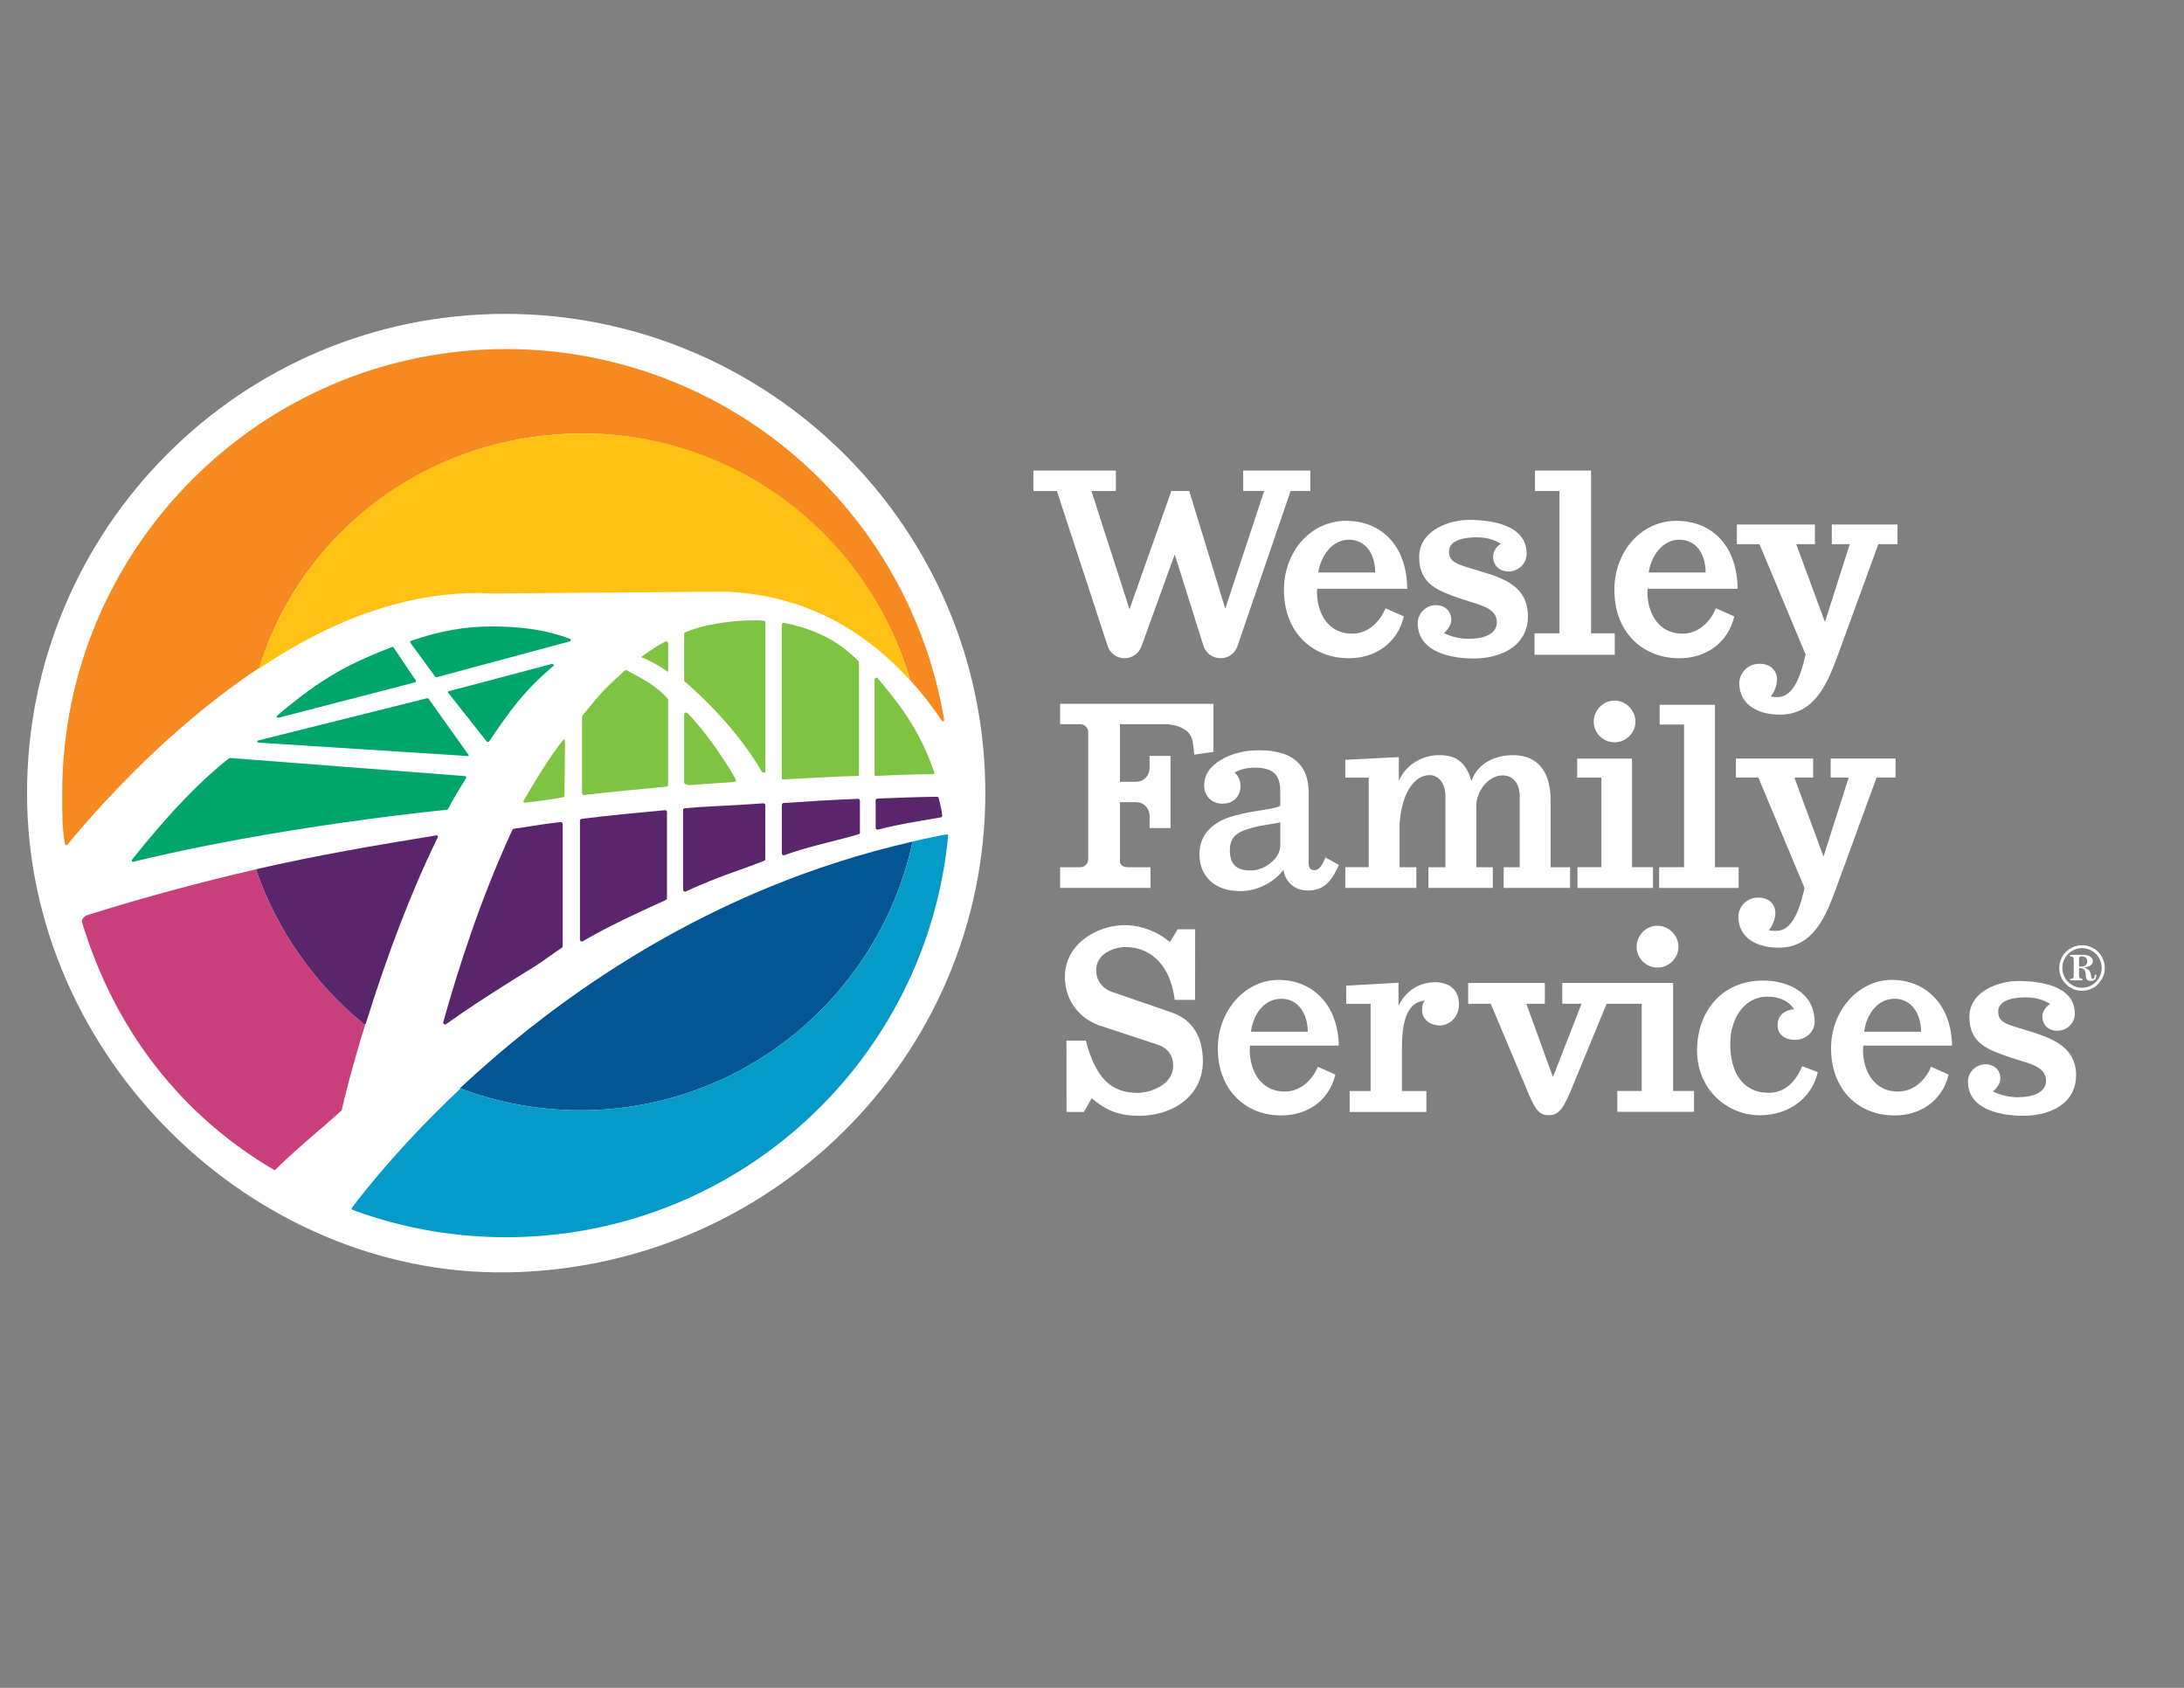 <?xml version="1.0" encoding="UTF-8"?> <svg xmlns="http://www.w3.org/2000/svg" id="Layer_1" version="1.1" viewBox="0 0 792 612"><rect x="0" y="0" width="792" height="612" fill="#808080" stroke="none"/><defs><style> .st0 { fill: #7fc343; } .st1 { fill: #00a56b; } .st2, .st3 { fill: #fff; } .st4 { fill: #069ac8; } .st5 { fill: #ffc113; } .st6 { fill: #045594; } .st7 { fill: #f68920; } .st8 { fill: #5a266b; } .st9 { fill: #c93f7c; } .st3 { stroke: #fff; stroke-miterlimit: 10; stroke-width: 25.51px; } </style></defs><g><path class="st3" d="M344.56,287.48c0,88.93-72.66,160.15-161.37,161.12-84.57.92-160.63-72.09-160.63-161.01S94.47,126.57,183.19,126.57s161.37,71.98,161.37,160.91Z"></path><path class="st9" d="M132.35,371.36s-.09.03-.14.03c-.12,0-.21-.03-.31-.11-17.88-14.65-31.35-33.85-38.96-55.55-.05-.14-.03-.27.03-.4.07-.12.18-.2.31-.23-21.67,5.02-42.36,10.63-61.89,16.81,0,0-2.04,1.07-1.65,2.4,11.8,39.31,36.21,70.27,69.59,89.86.07.05.16.08.25.08.13,0,.25-.05.35-.15,4.31-4.4,10.07-9.37,15.64-14.17,2.99-2.57,5.81-5,8.2-7.18.07-.06.12-.16.15-.25.89-3.9,3.69-15.44,8.59-31.22-.04.03-.08.07-.14.08"></path><path class="st8" d="M155.65,310.69s.03-.06.05-.09c-.02.03-.03.06-.05.09"></path><path class="st7" d="M342.35,260.8c-6.21-37.09-25.46-71.05-54.2-95.63-29.09-24.88-66.23-38.6-104.57-38.6-88.78,0-161.02,72.23-161.02,161.02,0,8.4.05,13.4,1,18.47.03.18.17.32.35.38.05,0,.08.01.13.01.14,0,.28-.06.37-.17,18.4-22.21,61.04-68.11,111.33-85.16-14.59,4.7-28.58,11.89-41.62,20.74,15.69-50,62.19-84.67,117.36-84.67s103.73,37.89,118.51,89.36c4.53,4.99,8.3,9.87,11.53,14.74.09.15.24.23.41.22.26.03.49-.21.49-.48,0-.08-.02-.16-.05-.23"></path><path class="st1" d="M200.18,240.73l-37.35,9.87c-.15.04-.27.13-.31.28-.05.15-.02.26.08.39l13.96,17.67c.09.11.22,0,.36,0h.02c.14,0,.28.1.36-.02,7.57-11.08,12.47-18.23,23.3-27.37.17-.14.21-.38.12-.56-.1-.2-.32-.3-.53-.24"></path><path class="st1" d="M100.8,260.27s.08,0,.12,0l49.57-12.85c.14-.04.26-.15.31-.29.05-.14.04-.3-.04-.41l-8.05-11.96c-.12-.18-.35-.25-.55-.17-15.19,5.96-24.62,10.49-41.64,24.87-.16.14-.21.37-.11.57.08.15.24.24.41.24"></path><path class="st1" d="M155.41,253.34c-.12-.15-.3-.22-.49-.18l-61.29,15.32c-.23.06-.36.22-.35.45.03.22.2.32.43.34l75.78,4.85h.03c.16,0,.33.06.4-.09.09-.16.07-.2-.04-.35"></path><path class="st1" d="M168.66,281.41l-85.28-6.57c-.14,0-.25.05-.35.13-9.66,7.6-20.77,18.67-35.19,36.78-.12.15-.14.37-.03.53.08.14.23.22.39.22.03,0,.07-.02.11-.02,14.54-3.58,54.73-12.61,113.81-18.9.15-.02.28-.12.35-.25,2.63-5,3.86-6.73,6.55-11.22.08-.14.09-.31.02-.45-.07-.14-.22-.23-.38-.25"></path><path class="st1" d="M206.71,231.67c-8.95-3.51-18.79-4.53-28.3-4.53s-19.02,1.62-29.36,5.23c-.14.05-.25.17-.29.31-.04.14-.01.3.08.41l9,12.3c.09.12.22.17.36.17.04,0,.07,0,.12,0l48.34-13.01c.2-.05.33-.22.35-.42.01-.2-.1-.38-.29-.46"></path><path class="st8" d="M276.81,291.27c-2.15.15-4.59.31-7.19.49-7.46.51-14.18.62-21.28,1.3-.35.03-.62.32-.62.69v28.86c0,.24.12.46.32.58.11.07.24.11.37.11.09,0,.2-.03.28-.06,6.13-2.86,11.76-5.05,18.26-7.37,3.69-1.32,7.18-2.57,10.15-3.75.26-.1.43-.36.43-.63v-19.53c0-.19-.07-.38-.21-.5-.14-.13-.33-.21-.52-.18"></path><path class="st8" d="M311.14,289.65c-8.45.32-17.5.88-26.98,1.52-.37.03-.64.33-.64.7v17.57c0,.22.11.43.29.57.13.07.26.12.39.12.08,0,.16-.01.24-.04,8.05-2.94,15.37-4.41,22.75-6.43,1.44-.4,2.83-.77,4.15-1.15.29-.08.5-.36.5-.66v-11.52c0-.18-.07-.36-.21-.49-.14-.13-.33-.2-.5-.19"></path><path class="st8" d="M203.29,298.08l-4.17.51c-4.51.57-7.9,1.25-12.77,1.9-.24.03-.44.18-.53.39-11.78,25.46-19.95,51.38-25.07,69.71-.08.28.03.58.27.74.11.09.26.13.39.13s.28-.05.4-.13c10.71-7.67,21.97-14.63,31.89-20.79,3.79-2.34,6.66-4.72,10.05-6.87.2-.13.32-.34.32-.58v-44.34c0-.2-.09-.39-.24-.51-.15-.14-.35-.2-.54-.17"></path><path class="st8" d="M241.12,293.77c-10.18.93-20.89,1.95-30.21,3.14-.35.05-.6.33-.6.68v43.11c0,.25.14.47.34.59.1.06.23.09.35.09s.25-.04.35-.09c9.37-5.51,20.06-10.38,29.5-14.69l.62-.28c.25-.11.4-.36.4-.62v-31.25c0-.19-.08-.38-.22-.51-.14-.13-.33-.19-.52-.18"></path><path class="st8" d="M340.42,289.41c-.08-.31-.35-.56-.67-.51-7.9.08-13.44.37-21.54.65-.37.02-.66.31-.66.69v9.9c0,.21.09.41.27.54.12.09.27.14.42.14.06,0,.11,0,.17-.01,8-2.07,13.26-2.79,22.72-4.43.17-.03.34-.13.43-.28.11-.15.15-.33.12-.51-.2-1.15-.14-1.74-1.26-6.17"></path><path class="st5" d="M178.84,215.2l83.75-.68c30.92,1.1,52.21,15.49,67.39,32.13-14.66-51.64-62.17-89.49-118.52-89.47-56.03.02-101.92,35.3-117.6,85.29,25.51-17.3,54.87-28.95,84.97-27.28"></path><path class="st6" d="M166.8,394.6c13.58,5.15,28.3,7.98,43.67,7.98,59.12,0,108.54-41.86,120.47-97.4-74.01,16.77-129.34,56.86-164.15,89.42"></path><path class="st8" d="M158.7,303.08c-.12-.15-.29-.21-.47-.18-22.52,3.67-43.99,7.34-64.94,12.19-.13.03-.24.12-.31.24-.06.12-.08.26-.02.39,7.6,21.7,21.07,40.91,38.95,55.56.09.07.2.11.31.11.04,0,.09,0,.14-.03.15-.05.28-.16.32-.31,7.82-24.98,16.2-47.25,26.08-67.46.08-.17.06-.36-.05-.5"></path><path class="st0" d="M250.33,284.67c5.41-.42,10.51-.76,15.91-1.11.22-.01.43-.15.54-.35.11-.2.12-.45.01-.65-2.53-4.84-10.77-17.28-17.49-23.97-.21-.2-.49-.3-.76-.2-.27.1-.44.37-.44.64v24.8s.21.85,2.23.83"></path><path class="st0" d="M276.32,279.82s.22.26.51.34c.33.08.74-.04.74-.46v-53.93c0-.35-.26-.64-.6-.67-.83-.12-2.05-.17-3.54-.17-3.06,0-7.84.25-12.07.95-5.5.91-8.16,1.51-12.92,3.41-.23.09-.35.36-.35.6v16.68c0,.2.09.47.25.6,0,0,17.08,13.96,27.97,32.66"></path><path class="st0" d="M227.36,243.09c-.27-.16-.61-.15-.84.07-5.78,5.34-7.52,6.61-15.31,16.32-.09.12-.14.26-.14.41v27.69c0,.2.09.38.23.51.13.12.29.18.46.18.02,0,.05,0,.08-.01,9.54-1.12,20.32-2.13,29.84-3.03.35-.03.61-.32.61-.68v-30.76c0-.13-.02-.28-.1-.38-5.33-5.83-10.14-7.64-14.82-10.31"></path><path class="st0" d="M284.27,225.81c-.19-.03-.39.04-.53.17-.15.13-.24.32-.24.52v55.72s-.06.39.51.37c9.95-.37,16.18-1.01,26.82-1.23.37,0,.66,0,.66-.38v-40.77c0-.18-.07-.36-.19-.49-6.23-6.3-14.02-11.27-27.03-13.91"></path><path class="st0" d="M338.7,279.76c-4.81-13.78-10.77-22.41-20.39-33.83-.18-.2-.49-.25-.74-.14-.25.11-.42.36-.42.64v34.31c0,.7.51.6.51.6,7.63-.34,13.15-.62,20.62-.62.21,0,.41.01.53-.17,0,0,.02-.41-.11-.79"></path><path class="st0" d="M241.9,232.65c-.22-.12-.51-.07-.73.04-3.66,1.83-8.74,5.57-8.74,5.57,4.9,1.81,9.85,5.41,9.85,5.41v-10.45c0-.25-.16-.45-.38-.58"></path><path class="st0" d="M189.96,290.17c-.58,1.14.85.83.85.83,2.06-.26,4.26-.55,6.42-.81,2.71-.32,4.61-.77,6.88-1.08.33-.05.59-.35.59-.7l.19-19.5c0-.32-.15-.8-.45-.87,0,0-5.07,5.83-14.13,21.56"></path><path class="st4" d="M343.68,302.65c-.12-.1-.27-.14-.42-.12-10.9,2.06-21.67,4.7-32.3,7.86,6.5-1.92,13.16-3.67,19.98-5.21-11.93,55.55-61.36,97.4-120.48,97.4-15.29,0-29.94-2.8-43.44-7.9-20.32,19.07-33.61,35.58-39.41,43.27-.09.13-.12.28-.08.42.04.15.15.26.3.32,17.82,6.57,36.57,9.92,55.74,9.92,40.31,0,78.88-14.97,108.61-42.15,29.53-27.01,47.88-63.72,51.66-103.4.02-.15-.04-.3-.15-.41"></path><path class="st4" d="M309.07,310.96c-2.57.78-5.14,1.58-7.69,2.43,2.54-.84,5.1-1.65,7.69-2.43"></path><path class="st4" d="M296.08,315.18c-.96.33-1.91.67-2.87,1.01.95-.34,1.91-.68,2.87-1.01"></path></g><g><path class="st2" d="M485.49,379.14c-.26-15.16-9.82-23.84-21.85-23.84s-22.02,11.1-22.02,24.82c0,14.86,9.82,24.32,22.92,24.32h.25c8.86,0,17.09-4.97,19.48-14.8l-6.37-2.84c-1.77,4.34-5.84,8.79-11.59,8.97-9.47.27-13.1-8.08-13.1-14.98,0-.55.09-.39.09-1.66h32.2ZM464.7,362.14c6.19,0,9.55,5.63,9.55,11.96h-20.61c.79-6.33,4.77-11.96,11.05-11.96Z"></path><path class="st2" d="M519.93,356.15c-5.75.27-10.27,3.37-12.79,8.59v-8.41l-18.96,1.07v6.59h8.85v31.61h-7.59v7.58h27.81v-7.58h-8.86v-15.19c0-7.87.89-16.99,8.4-17.6-.45.35-1.08,1.05-1.08,3.45,0,3.71,3.35,5.57,6.43,5.57,3.28,0,6.93-2.83,6.93-7.61,0-6.36-4.81-8.22-9.15-8.06Z"></path><path class="st2" d="M606.74,356.39h-40.2v7.58h6.98l-10.36,26.56-9.64-26.56h6.7v-7.58h-27.81v7.58h8.2l12.74,30.3c3.27,8.15,4.77,10.09,8.22,10.09,3.71,0,5.4-2.13,9.03-11.25l12.03-29.15h12.73v31.61h-8.85v7.57h27.81v-7.57h-7.58v-39.2Z"></path><path class="st2" d="M641.44,396.24c-9.66,0-14-7.61-14-17.79,0-8.76,4.84-17.07,13.5-17.07,4.69,0,7.9,1.77,9.67,4.6-2.29,0-5.96,1.59-5.96,5.49v.53c0,3.17,2.78,5.05,6.22,5.05,4.6,0,7.2-3.55,7.2-6.47,0-11.14-10.44-15.04-18.58-15.04-15.48,0-24.07,11.59-24.07,25.4s10.63,23.45,22.82,23.45c10.62,0,18.85-6.36,20.97-15.66l-5.67-2.12c-1.32,3.18-4.7,9.64-12.12,9.64Z"></path><path class="st2" d="M707.89,379.14c-.26-15.16-9.8-23.84-21.85-23.84s-22.03,11.1-22.03,24.82c0,14.86,9.82,24.32,22.91,24.32h.27c8.85,0,17.08-4.97,19.46-14.8l-6.37-2.84c-1.77,4.34-5.84,8.79-11.59,8.97-9.47.27-13.1-8.08-13.1-14.98,0-.55.09-.39.09-1.66h32.19ZM687.1,362.14c6.19,0,9.56,5.63,9.56,11.96h-20.63c.81-6.33,4.79-11.96,11.07-11.96Z"></path><path class="st2" d="M734.62,373.5c-6.64-2.03-10-2.65-10-6.63s4.78-5.23,10-5.23c3.27,0,6.54.79,8.93,2.48-1.15.35-2.91,2.39-2.91,4.33,0,3.63,2.64,5.31,5.39,5.31,3.18,0,6.38-2.47,6.38-6.19,0-10.26-12.74-11.86-20.63-11.86-6.54,0-17.6,3.45-17.6,13.02s6.64,11.86,14.6,14.61c6.54,2.29,13.18,3,13.18,8.58,0,4.17-4.69,5.93-10.18,5.93-3,0-6.27-.7-9.11-2.12,1.14-.8,2.75-2.84,2.75-4.52,0-3.63-2.66-5.31-5.39-5.31-3.19,0-6.37,2.56-6.37,6.28,0,9.64,10.8,12.39,19.99,12.39s19.21-3.89,19.21-14.78-10.18-13.8-18.23-16.28Z"></path><path class="st2" d="M601.05,350.84c4.13,0,7.63-3.41,7.63-7.54s-3.5-7.64-7.63-7.64-7.55,3.51-7.55,7.64,3.4,7.54,7.55,7.54Z"></path><path class="st2" d="M759.43,354.58c-.11.26-.27.38-.5.38-.34,0-.55-.35-.62-1.04-.03-.32-.08-.58-.12-.77-.14-.6-.4-1.09-.79-1.45-.39-.37-.96-.65-1.7-.84,1.16-.2,1.99-.5,2.49-.87.5-.38.75-.88.75-1.53s-.33-1.2-1-1.62c-.67-.42-1.56-.63-2.67-.63h-4.55v.56c.5.04.84.13,1.02.28.18.16.27.43.27.83v5.95c0,.4-.09.68-.28.84-.18.16-.52.24-1,.28v.52h4.44v-.53c-.48-.05-.8-.15-.97-.31-.18-.15-.26-.42-.26-.8v-2.81h.28c.58,0,1.05.13,1.39.41.34.27.57.69.69,1.25.04.16.07.51.09,1.07.03.55.12.97.31,1.28.15.21.35.38.61.49.26.11.57.16.92.16.64,0,1.13-.17,1.46-.5.33-.34.5-.83.5-1.48v-.26h-.57c0,.5-.05.88-.18,1.14ZM754.54,350.51c-.09,0-.2,0-.29,0-.11,0-.2,0-.31-.02v-2.95c0-.25.08-.44.26-.57.19-.14.45-.21.82-.21.57,0,1.03.17,1.39.5.36.34.53.77.53,1.31,0,.63-.21,1.11-.62,1.44-.42.34-1.01.51-1.78.51Z"></path><path class="st2" d="M762.65,347.92c-.41-1.03-.98-1.92-1.73-2.71-.76-.78-1.66-1.39-2.69-1.83-1.03-.43-2.1-.64-3.19-.64s-2.16.2-3.17.63c-1.02.42-1.92,1.02-2.7,1.8-.78.77-1.38,1.68-1.79,2.68-.42,1.01-.62,2.06-.62,3.15s.2,2.16.62,3.16c.41.99,1.01,1.88,1.82,2.68.76.76,1.63,1.35,2.62,1.77.99.42,2,.63,3.03.63,1.18,0,2.26-.19,3.22-.56.97-.39,1.84-.95,2.61-1.71.83-.81,1.46-1.72,1.92-2.75.45-1.03.68-2.07.68-3.12,0-1.11-.21-2.17-.62-3.18ZM761.6,353.71c-.36.87-.88,1.66-1.56,2.34-.67.68-1.43,1.2-2.29,1.56-.85.36-1.77.54-2.73.54s-1.88-.18-2.72-.53c-.85-.35-1.61-.88-2.32-1.58-.68-.67-1.19-1.45-1.56-2.32-.36-.87-.53-1.78-.53-2.75s.17-1.87.53-2.73c.36-.86.87-1.64,1.55-2.33.66-.67,1.43-1.2,2.31-1.57.88-.37,1.8-.55,2.76-.55s1.83.18,2.71.55c.87.35,1.63.87,2.29,1.52.66.66,1.18,1.46,1.55,2.36.37.9.55,1.81.55,2.74s-.18,1.85-.54,2.73Z"></path><path class="st2" d="M425.01,367.15l-21.76-7.5c-2.83-.97-4.94-3.19-5.5-5.79-.57-2.63-.11-4.88,1.36-6.67,2.15-2.63,6.09-3.8,9.03-3.8,8.69,0,15.15,5.92,17.28,15.84.18.84.39,1.8.5,2.71l.07.6h7.39l.03-25.6h-6.32l-2.83,4.64c-4.78-3.95-10.55-6.12-16.32-6.12-6.91,0-13.96,3.15-17.96,8.03-3.4,4.15-4.55,9.33-3.33,15,1.36,6.32,6.01,11.35,12.43,13.46l20.78,6.85c2.84.93,4.78,2.94,5.34,5.51.6,2.77.06,5.19-1.59,7.21-2.55,3.12-7.52,4.75-11.11,4.75-9.6,0-15.16-5.52-18.6-18.46l-.13-.51h-7.03l.03,25.88h6.34l2.75-4.98c5.53,4.69,10.17,6.37,17.38,6.37,7.73,0,14.81-3,18.93-8.03,3.72-4.53,4.9-10.55,3.43-17.4-1.25-5.81-5.01-10.06-10.6-11.97Z"></path><path class="st2" d="M513.62,314.45h-6.09v-14.24c0-8.5,3.49-19.15,11-19.15,3.05,0,5.64,2.86,5.64,7.7v25.69h-6.17v7.51h23.35v-7.51h-5.99v-22.38c0-4.74,4.03-10.92,9.58-10.92,3.21,0,6.17,2.32,6.17,7.61v25.69h-5.82v7.51h24.07v-7.51h-7.06v-24.09c0-15.03-9.13-16.55-13.6-16.55-5.73,0-12.62,2.32-15.12,9.39-2.42-8.86-8.05-9.39-11.73-9.39-5.46,0-11.9,2.95-14.59,9.39v-8.68l-19.41.98v6.45h8.5v32.49h-8.5v7.51h25.78v-7.51Z"></path><polygon class="st2" points="572.05 314.44 572.05 321.97 599.43 321.97 599.43 314.44 591.83 314.44 591.83 275.07 571.95 275.07 571.95 281.95 580.73 281.95 580.73 314.44 572.05 314.44"></polygon><path class="st2" d="M593.08,261.64c0-4.12-3.49-7.61-7.61-7.61s-7.52,3.49-7.52,7.61,3.4,7.52,7.52,7.52,7.61-3.4,7.61-7.52Z"></path><polygon class="st2" points="630.49 314.45 621.9 314.45 621.9 255.55 601.85 255.55 601.85 262.71 610.71 262.71 610.71 314.45 601.67 314.45 601.67 321.97 630.49 321.97 630.49 314.45"></polygon><path class="st2" d="M644.89,343.63h.54c12.35-.28,16.73-11.64,20.4-21.49l14.68-40.2h6.89v-6.89h-23.54v6.89h6.54l-9.13,28.65-10.56-28.65h6.8v-6.89h-28.01v6.89h8.15l16.73,40.02c-2.23,10.21-5.28,15.58-10.38,15.58-1.07,0-1.88-.09-2.6-.27,1.26-1.25,2.42-4.03,2.42-6.18,0-3.4-2.51-5.64-6.17-5.64-4.3,0-7.24,3.31-7.24,6.98,0,7.52,6.53,11.19,14.49,11.19Z"></path><path class="st2" d="M417.22,314.45h-7.91c-2.47,0-2.98-1.04-3.15-1.82-.06-.28-.05-.57-.03-1v-20.77h5.66c3.31,0,5.07,2.47,5.11,4.91l-.03,4.48h7.61v-26.17h-7.61l.03,4.47c-.03,2.44-1.8,4.92-5.11,4.92h-5.66v-20.88h16.89c2.11,0,8.35,1.06,9.36,5.77.29,1.36.5,2.88.67,4.78l.04.49,6.93-1.01v-17.43h-55.58v7.4h7.35c1.33,0,2.51.99,2.8,2.36.01.06.01.14.01.22,0,.13,0,.28.02.32v46.06c.02.76-.29,1.52-.85,2.08-.53.53-1.21.82-1.91.82h-7.43v7.51h32.78v-7.51Z"></path><path class="st2" d="M480.26,311.85c-.72,1.68-1.9,3.67-3.43,3.67-.85,0-1.41-.19-1.73-.59-.25-.32-.55-1.05-.55-2.72v-24.92c0-10.12-6.03-15.25-17.91-15.25-5.3,0-9.96,1.17-13.85,3.47-4.05,2.4-6.1,5.5-6.1,9.23,0,1.94.61,3.55,1.82,4.78,1.22,1.24,2.84,1.88,4.81,1.88s3.58-.61,4.76-1.82c1.17-1.2,1.77-2.72,1.77-4.52,0-2.09-.73-3.74-2.17-4.91,1.98-1.19,4.52-1.8,7.56-1.8s5.42.67,6.88,1.98c1.44,1.3,2.16,3.53,2.16,6.63v4.67c0,.46-.17.7-.64.88-.53.2-2.03.59-6.19,1.27-5.12.78-9.09,1.65-11.82,2.59-2.81.96-5.19,2.39-7.08,4.26-2.39,2.43-3.59,5.5-3.59,9.13,0,4,1.33,7.26,3.95,9.69,2.6,2.42,6.25,3.65,10.85,3.65,3.45,0,6.73-.88,9.76-2.62,2.37-1.35,4.35-3.06,5.93-5.08.36,2.13,1.18,3.82,2.44,5.05,1.68,1.62,3.85,2.44,6.46,2.44s4.74-.72,6.41-2.13c1.62-1.37,3.07-3.45,4.43-6.36l.36-.78-4.9-2.74-.41.96ZM464.29,306.38c0,2.42-1.1,4.51-3.37,6.39-2.31,1.92-4.77,2.86-7.5,2.86-5.07,0-7.43-2.33-7.43-7.34,0-2.81.93-4.79,2.86-6.06,2.06-1.37,5.85-2.48,11.27-3.3,1.81-.28,3.19-.53,4.17-.76v8.21Z"></path><path class="st2" d="M465.61,213.89c0,7.3,2.3,13.54,6.67,18.03,4.18,4.31,10.11,6.71,16.67,6.75h.27c4.64,0,8.92-1.3,12.39-3.77,3.73-2.66,6.31-6.56,7.46-11.29l.03-.1-6.56-2.91-.1-.04-.05.11c-1.66,4.07-5.71,8.9-11.64,9.08-.15,0-.3,0-.45,0-3.36,0-6.15-1.06-8.33-3.19-2.74-2.66-4.38-7.06-4.38-11.77,0-.27.02-.53.05-.77.02-.19.04-.37.04-.55h32.64v-.11c-.13-7.71-2.42-14.06-6.64-18.37-3.93-4.01-9.33-6.14-15.63-6.14-12.58,0-22.45,11-22.45,25.05ZM489.13,195.7c5.79,0,9.53,4.66,9.57,11.88h-20.64c.88-5.92,4.95-11.88,11.07-11.88Z"></path><path class="st2" d="M526.3,224.97c0-3.83-2.8-5.56-5.59-5.56-1.62,0-3.28.67-4.52,1.82-1.32,1.24-2.06,2.92-2.06,4.74,0,4.53,2.26,7.94,6.7,10.15,4.41,2.19,9.88,2.65,13.68,2.65,5.01,0,9.67-1.21,13.12-3.41,4.22-2.69,6.45-6.79,6.45-11.84,0-11.12-9.11-13.89-17.14-16.35-.48-.15-.95-.29-1.42-.43-.59-.19-1.17-.36-1.72-.53-5.55-1.68-8.33-2.53-8.33-6.16,0-4.55,6.28-5.23,10.01-5.23,3.43,0,6.54.84,8.81,2.39-1.19.53-2.83,2.52-2.83,4.47,0,3.84,2.8,5.55,5.58,5.55,3.16,0,6.57-2.47,6.57-6.46,0-10.67-13.16-12.26-21-12.26-3.04,0-7.65.79-11.47,3-2.97,1.72-6.5,4.93-6.5,10.44,0,9.88,6.89,12.28,14.87,15.06,1.27.44,2.54.83,3.76,1.21,5.12,1.58,9.54,2.93,9.54,7.47,0,3.73-3.82,5.95-10.2,5.95-3.1,0-6.29-.73-9.02-2.08,1.17-.9,2.68-2.9,2.68-4.6Z"></path><polygon class="st2" points="585.57 229.64 576.97 229.64 576.97 170.62 556.65 170.62 556.65 178.03 565.52 178.03 565.52 229.64 556.47 229.64 556.47 237.41 585.57 237.41 585.57 229.64"></polygon><path class="st2" d="M608.78,238.67h.27c4.64,0,8.93-1.3,12.39-3.77,3.72-2.66,6.31-6.56,7.45-11.29l.02-.1-6.54-2.91-.11-.04-.05.11c-1.66,4.07-5.71,8.9-11.64,9.08-3.56.1-6.5-.97-8.77-3.19-2.75-2.66-4.39-7.06-4.39-11.77,0-.27.03-.53.05-.77.02-.19.04-.37.04-.55h32.64v-.11c-.13-7.71-2.42-14.06-6.64-18.37-3.93-4.01-9.34-6.14-15.63-6.14-12.58,0-22.44,11-22.44,25.05,0,7.3,2.31,13.54,6.67,18.03,4.18,4.31,10.11,6.71,16.67,6.75ZM608.96,195.7c5.79,0,9.53,4.66,9.56,11.88h-20.64c.88-5.92,4.94-11.88,11.07-11.88Z"></path><path class="st2" d="M654.76,237.31c-2.35,10.7-5.52,15.47-10.28,15.47-.94,0-1.7-.07-2.38-.22,1.27-1.38,2.32-4.12,2.32-6.11,0-3.45-2.54-5.77-6.3-5.77-4.62,0-7.39,3.61-7.39,7.11s1.5,6.52,4.32,8.53c2.6,1.82,6.17,2.8,10.33,2.8h.55c12.6-.28,17.01-12.1,20.55-21.6l14.68-40.2h6.94v-7.14h-23.82v7.14h6.51l-9,28.23-10.41-28.23h6.77v-7.14h-28.3v7.14h8.2l16.73,39.99Z"></path><path class="st2" d="M407.82,238.67c2.75,0,5.2-1.73,6.1-4.3l12.08-33.34,10.41,33.09c.81,2.68,3.35,4.55,6.2,4.55s5.22-1.74,6.11-4.33l19.31-56.31h7.14v-7.4h-24.34v7.4h7.6l-14.1,42.66-11.66-38.03-1.42-4.63h-6.47l-2.55,7.2h0l-12.63,35.67-13.81-42.87h8.87v-7.4h-29.91v7.4h8.52l18.4,56.18c.85,2.67,3.32,4.46,6.15,4.46Z"></path></g></svg> 